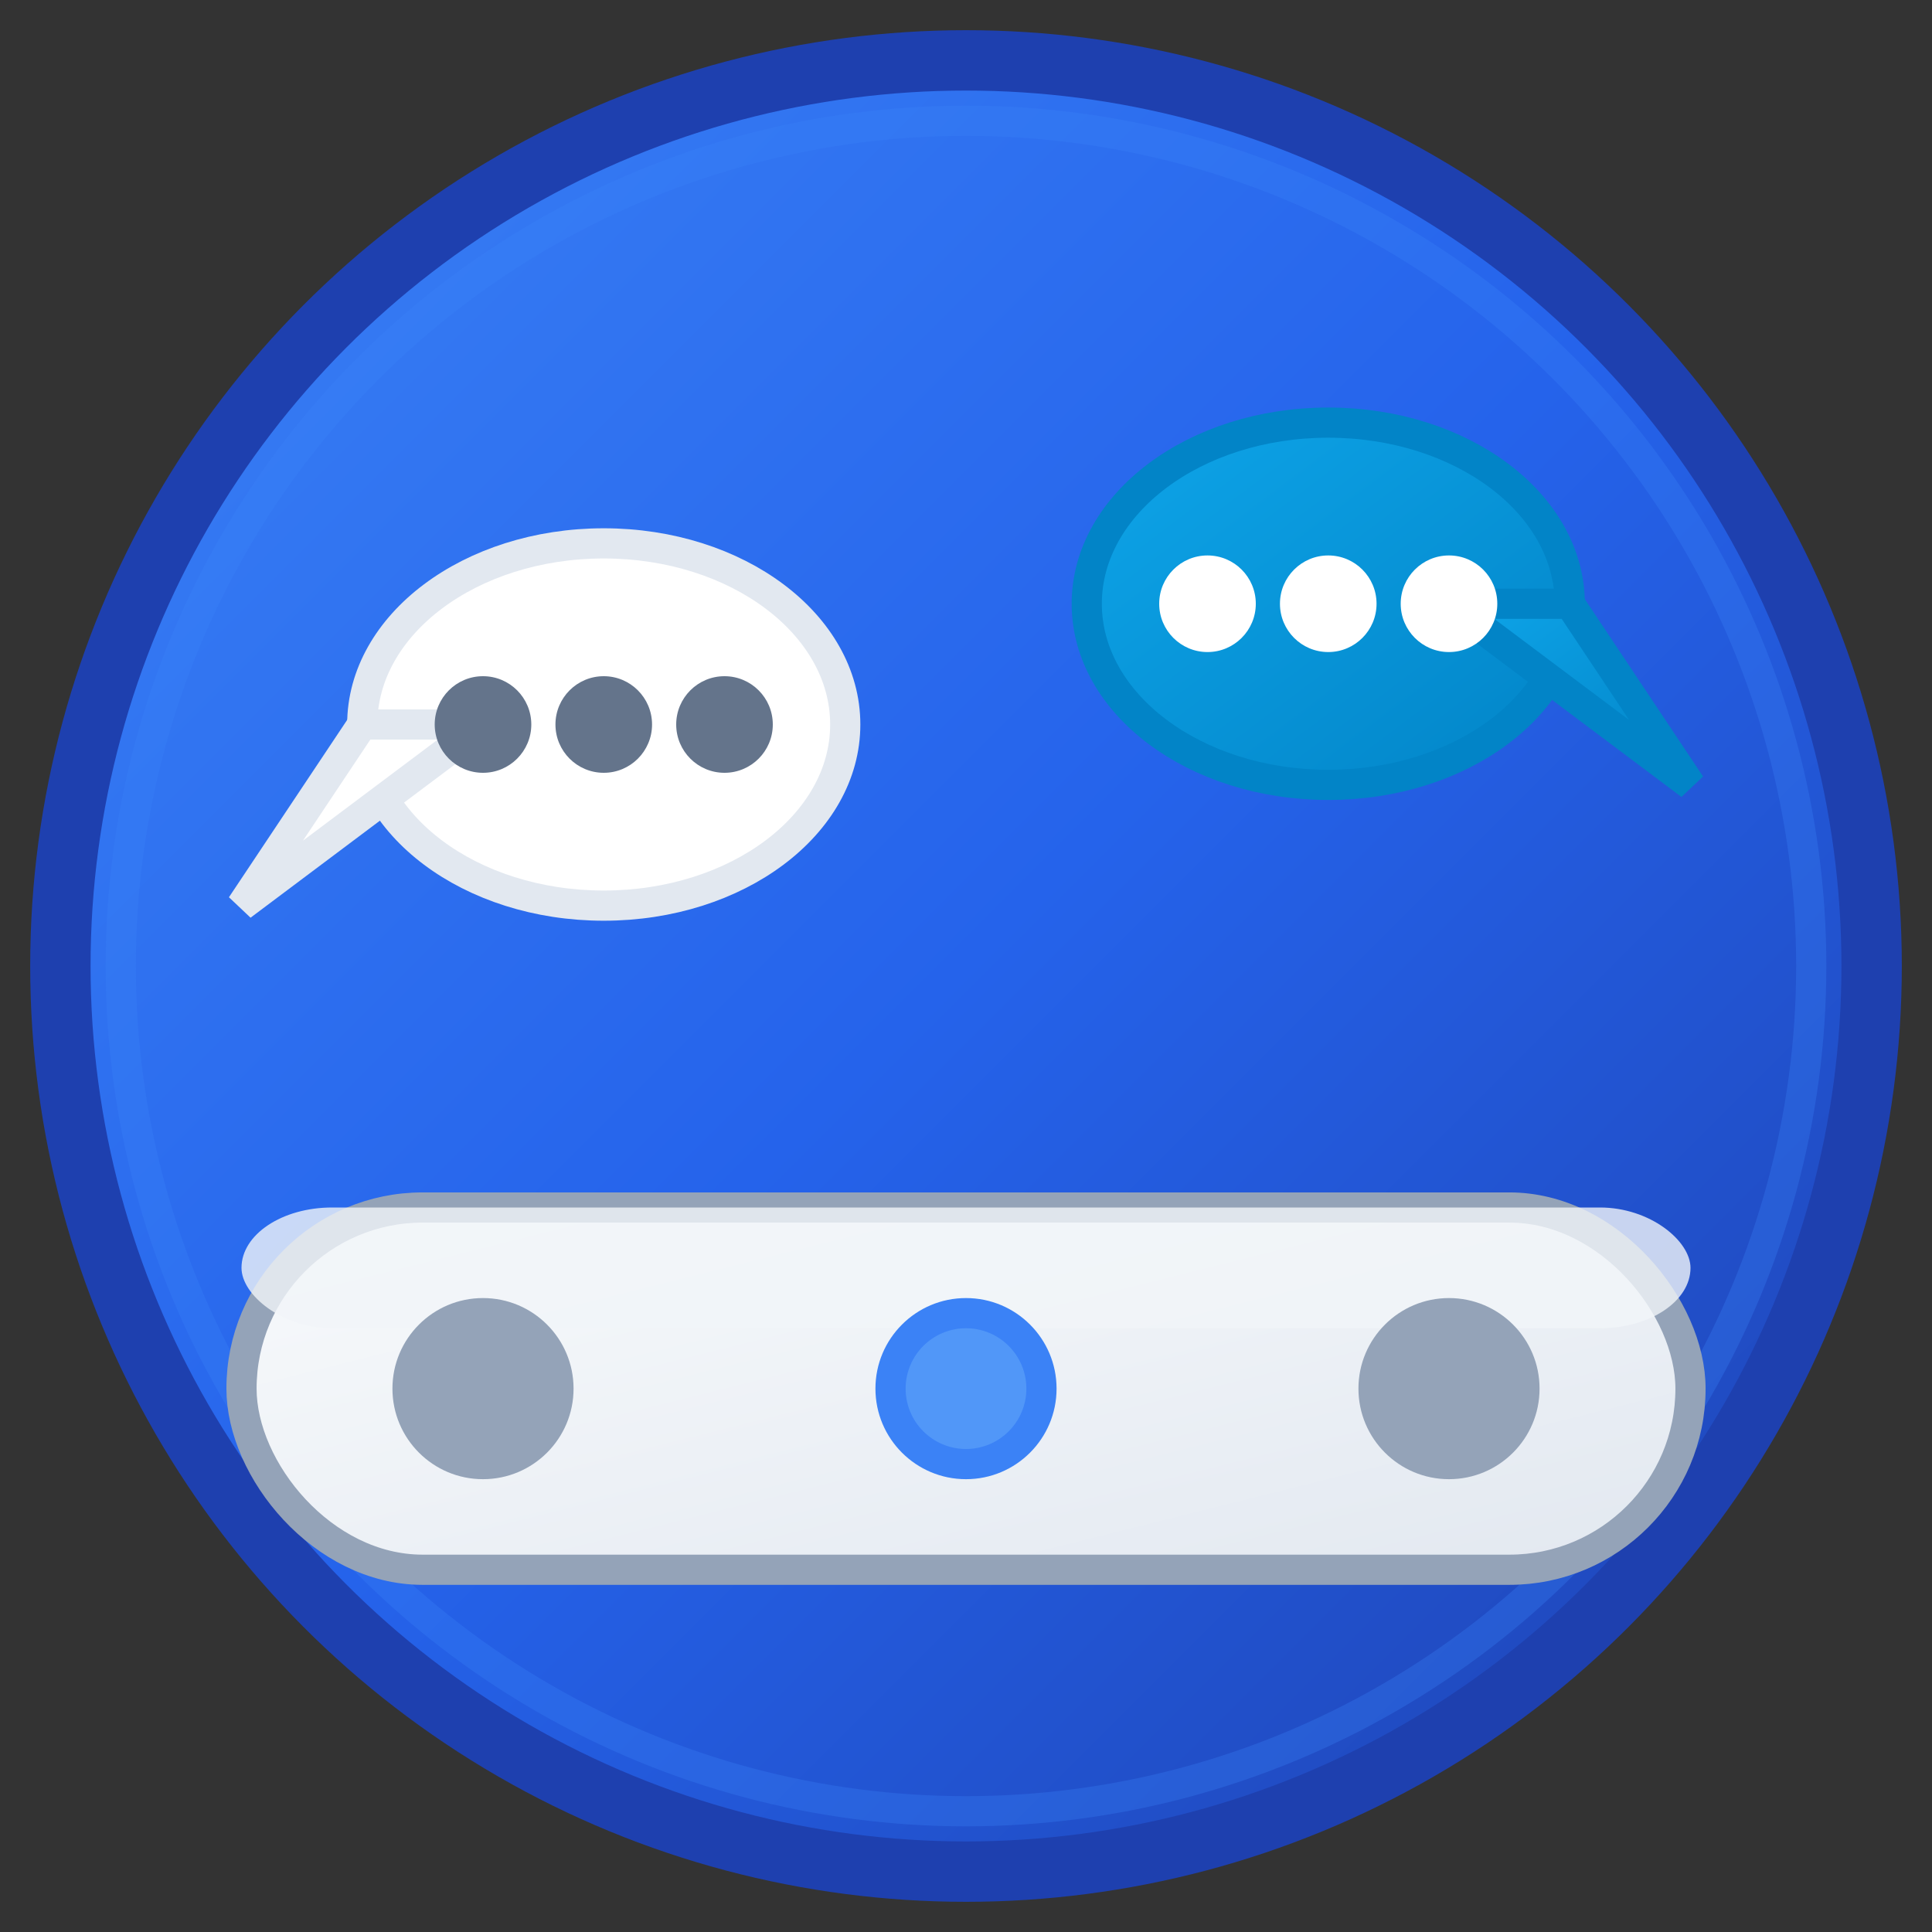 <svg xmlns="http://www.w3.org/2000/svg" viewBox="0 0 32 32" width="32" height="32">
  <rect x="0" y="0" width="32" height="32" fill="#333333" stroke="none"/>
  <!-- Background circle with enhanced gradient -->
  <defs>
    <linearGradient id="bgGradient" x1="0%" y1="0%" x2="100%" y2="100%">
      <stop offset="0%" style="stop-color:#3B82F6;stop-opacity:1" />
      <stop offset="50%" style="stop-color:#2563EB;stop-opacity:1" />
      <stop offset="100%" style="stop-color:#1E40AF;stop-opacity:1" />
    </linearGradient>
    <linearGradient id="dockGradient" x1="0%" y1="0%" x2="100%" y2="100%">
      <stop offset="0%" style="stop-color:#F8FAFC;stop-opacity:1" />
      <stop offset="100%" style="stop-color:#E2E8F0;stop-opacity:1" />
    </linearGradient>
    <linearGradient id="accentGradient" x1="0%" y1="0%" x2="100%" y2="100%">
      <stop offset="0%" style="stop-color:#0EA5E9;stop-opacity:1" />
      <stop offset="100%" style="stop-color:#0284C7;stop-opacity:1" />
    </linearGradient>
  </defs>
  
  <!-- Main background circle with enhanced shadow -->
  <circle cx="16" cy="16" r="15" fill="url(#bgGradient)" stroke="#1E40AF" stroke-width="1"/>
  <circle cx="16" cy="16" r="14" fill="none" stroke="#3B82F6" stroke-width="0.5" opacity="0.3"/>
  
  <!-- Dock base with enhanced styling -->
  <rect x="4" y="20" width="24" height="6" rx="3" fill="url(#dockGradient)" stroke="#94A3B8" stroke-width="0.5"/>
  <rect x="4" y="20" width="24" height="2" rx="1.5" fill="#F1F5F9" opacity="0.8"/>
  
  <!-- Chat bubbles with enhanced styling -->
  <!-- Left bubble -->
  <ellipse cx="10" cy="12" rx="4" ry="3" fill="#FFFFFF" stroke="#E2E8F0" stroke-width="0.5"/>
  <path d="M 6 12 L 4 15 L 8 12 Z" fill="#FFFFFF" stroke="#E2E8F0" stroke-width="0.5"/>
  
  <!-- Right bubble with accent gradient -->
  <ellipse cx="22" cy="10" rx="4" ry="3" fill="url(#accentGradient)" stroke="#0284C7" stroke-width="0.5"/>
  <path d="M 26 10 L 28 13 L 24 10 Z" fill="url(#accentGradient)" stroke="#0284C7" stroke-width="0.5"/>
  
  <!-- Message dots with enhanced styling -->
  <circle cx="8" cy="12" r="0.8" fill="#64748B"/>
  <circle cx="10" cy="12" r="0.8" fill="#64748B"/>
  <circle cx="12" cy="12" r="0.8" fill="#64748B"/>
  
  <circle cx="20" cy="10" r="0.8" fill="#FFFFFF"/>
  <circle cx="22" cy="10" r="0.8" fill="#FFFFFF"/>
  <circle cx="24" cy="10" r="0.8" fill="#FFFFFF"/>
  
  <!-- Dock icons with enhanced styling -->
  <circle cx="8" cy="23" r="1.5" fill="#94A3B8"/>
  <circle cx="16" cy="23" r="1.5" fill="#3B82F6"/>
  <circle cx="24" cy="23" r="1.5" fill="#94A3B8"/>
  
  <!-- Subtle highlight on center icon -->
  <circle cx="16" cy="23" r="1" fill="#60A5FA" opacity="0.6"/>
</svg>
